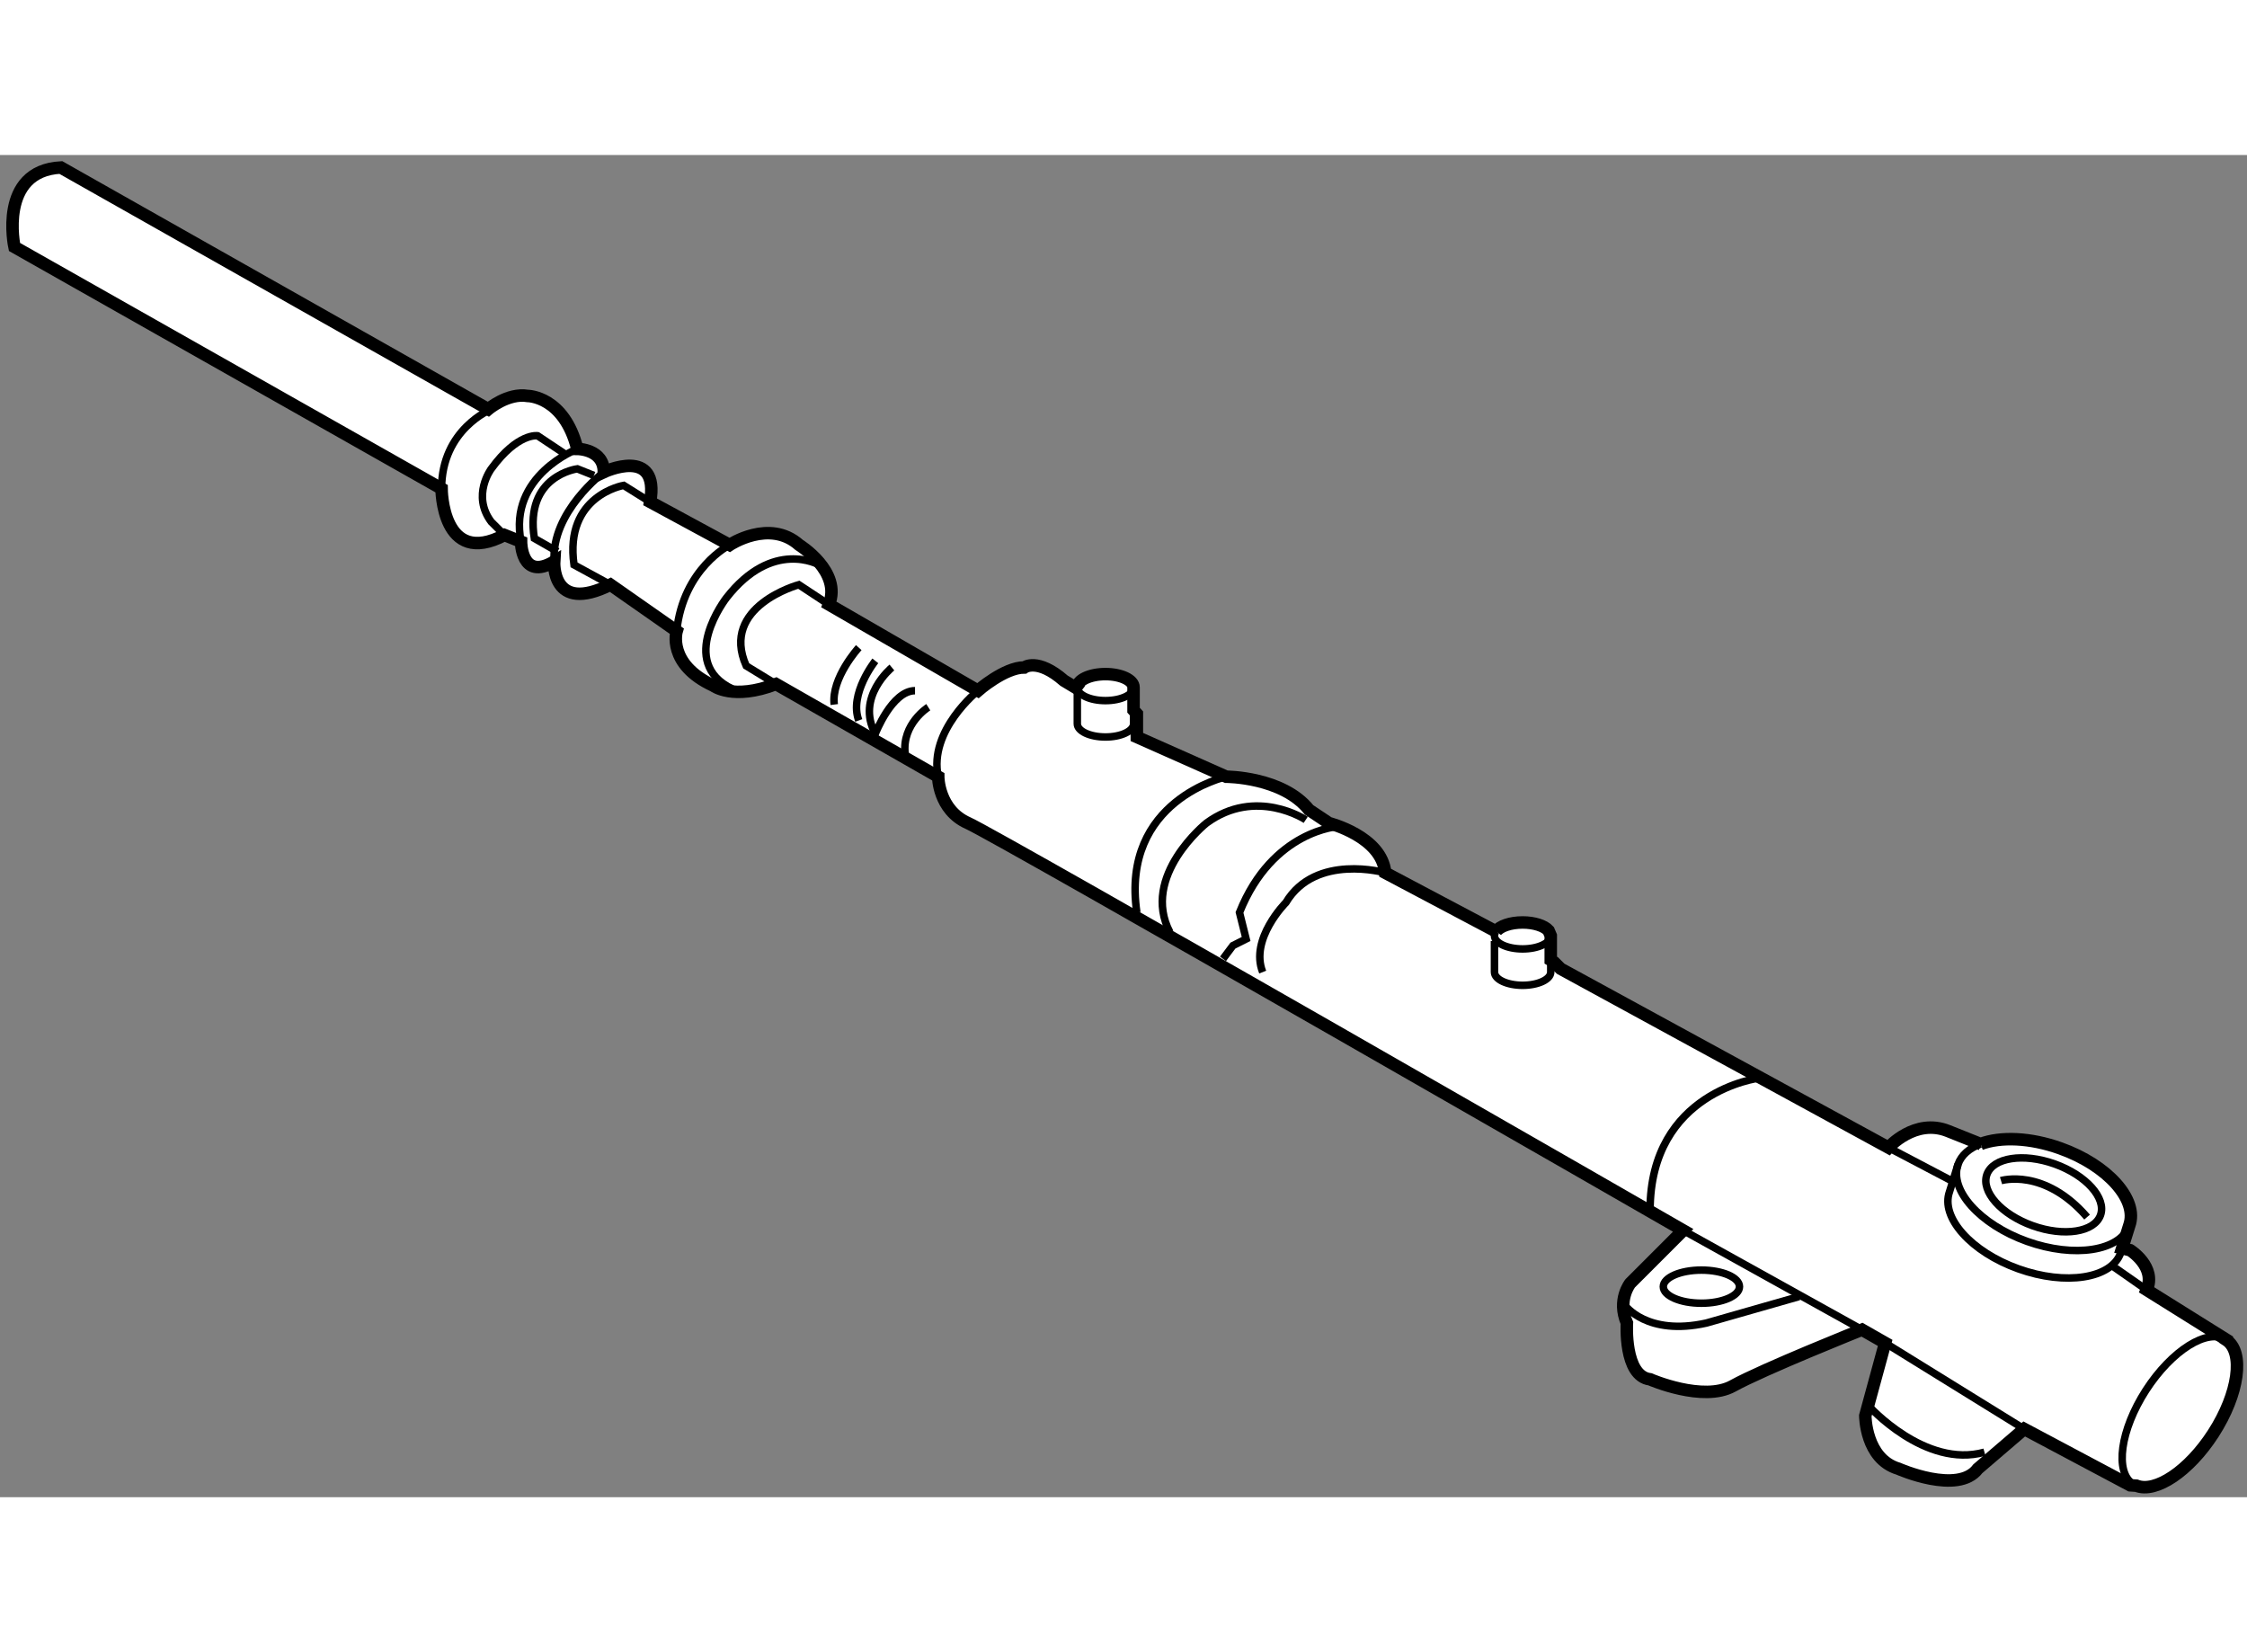 <?xml version="1.0" encoding="utf-8"?>
<!-- Generator: Adobe Illustrator 15.1.0, SVG Export Plug-In . SVG Version: 6.00 Build 0)  -->
<!DOCTYPE svg PUBLIC "-//W3C//DTD SVG 1.1//EN" "http://www.w3.org/Graphics/SVG/1.1/DTD/svg11.dtd">
<svg version="1.1" xmlns="http://www.w3.org/2000/svg" xmlns:xlink="http://www.w3.org/1999/xlink" x="0px" y="0px" width="244.8px"
	 height="180px" viewBox="56.529 71.429 89.85 53.67" enable-background="new 0 0 244.8 180" xml:space="preserve">
	
<rect x="56.529" y="71.429" width="89.85" height="53.67" fill="#808080" stroke="none"/>
	
<g><path fill="#FFFFFF" stroke="#000000" stroke-width="0.5" d="M99.606,92.717c0-0.293,0.503-0.531,1.125-0.531
			c0.622,0,1.125,0.238,1.125,0.531l0,0v0.912l0.132,0.146v0.926l3.575,1.588c0,0,2.252,0,3.311,1.326l0.794,0.529
			c0,0,2.118,0.529,2.251,1.986l4.501,2.383l-0.071-0.039c0.151-0.208,0.57-0.357,1.064-0.357c0.467,0,0.866,0.133,1.037,0.323
			l0.088,0.206v0.976l0.132,0.083l0.265,0.264l13.107,7.15c0,0,1.059-1.193,2.384-0.662l1.323,0.529l-0.024-0.011
			c0.793-0.298,1.979-0.259,3.189,0.175c1.891,0.674,3.125,2.057,2.758,3.082l0,0l-0.285,0.913l0.319,0.077
			c0,0,1.06,0.662,0.663,1.588l3.177,1.986l-0.002,0.01c0.742,0.479,0.512,2.158-0.517,3.75c-0.97,1.502-2.302,2.39-3.074,2.082
			l-0.247-0.016l-4.235-2.252l-1.854,1.59c-0.794,1.059-3.178,0-3.178,0c-1.323-0.396-1.323-2.119-1.323-2.119l0.794-2.912
			l-0.927-0.529c0,0-3.972,1.588-5.163,2.25c-1.19,0.662-3.31-0.264-3.31-0.264c-1.059-0.133-0.927-2.252-0.927-2.252
			c-0.396-0.926,0.133-1.588,0.133-1.588l2.117-2.117c0,0-27.404-15.756-28.596-16.285s-1.192-1.855-1.192-1.855l-6.486-3.705
			c-1.721,0.662-2.502,0.066-2.502,0.066c-1.867-0.861-1.47-2.185-1.47-2.185l-2.648-1.854c-2.384,1.191-2.25-0.927-2.25-0.927
			c-1.324,0.795-1.325-0.794-1.325-0.794l-0.661-0.265c-2.515,1.324-2.517-1.854-2.517-1.854l-17.078-9.665
			c0,0-0.662-3.044,1.853-3.177l17.092,9.664c0,0,0.781-0.662,1.575-0.529c0,0,1.457,0,1.986,2.118c0,0,1.06,0,1.06,0.926
			c0,0,2.25-1.059,1.853,1.192l3.178,1.721c0,0,1.589-1.059,2.78,0c0,0,1.721,1.06,1.191,2.384l5.958,3.443
			c0,0,1.059-0.928,1.853-0.928c0,0,0.529-0.396,1.589,0.529l0.661,0.398L99.606,92.717z"></path><path fill="none" stroke="#000000" stroke-width="0.3" d="M76.172,81.595c0,0-1.986,0.794-1.986,3.178"></path><path fill="none" stroke="#000000" stroke-width="0.3" d="M79.615,83.184c0,0-2.78,1.059-2.25,3.707"></path><path fill="none" stroke="#000000" stroke-width="0.3" d="M79.218,83.449l-1.192-0.794c0,0-0.794-0.132-1.854,1.323
			c0,0-0.794,1.06,0,2.119l0.531,0.529"></path><path fill="none" stroke="#000000" stroke-width="0.3" d="M80.675,84.11c0,0-2.119,1.589-1.986,3.575"></path><path fill="none" stroke="#000000" stroke-width="0.3" d="M82.527,85.302l-1.059-0.662c0,0-2.383,0.397-1.986,3.177l1.457,0.794"></path><path fill="none" stroke="#000000" stroke-width="0.3" d="M80.277,84.243l-0.662-0.265c0,0-2.118,0.265-1.72,2.78l0.926,0.529"></path><path fill="none" stroke="#000000" stroke-width="0.3" d="M85.705,87.023c0,0-1.854,0.928-2.118,3.442"></path><path fill="none" stroke="#000000" stroke-width="0.3" d="M89.676,89.407l-1.205-0.795c0,0-3.163,0.86-2.104,3.244l1.192,0.729"></path><path fill="none" stroke="#000000" stroke-width="0.3" d="M89.28,87.818c0,0-1.854-1.06-3.707,1.323c0,0-2,2.582,0.251,3.642"></path><path fill="none" stroke="#000000" stroke-width="0.3" d="M91.53,91.656c0,0-1.059,1.324-0.662,2.383"></path><path fill="none" stroke="#000000" stroke-width="0.3" d="M92.193,91.922c0,0-1.457,1.191-0.663,2.648
			c0,0,0.663-1.721,1.588-1.721"></path><path fill="none" stroke="#000000" stroke-width="0.3" d="M93.648,93.51c0,0-1.059,0.662-0.926,1.854"></path><path fill="none" stroke="#000000" stroke-width="0.3" d="M95.635,92.85c0,0-1.987,1.588-1.589,3.439"></path><path fill="none" stroke="#000000" stroke-width="0.3" d="M101.857,93.629v0.543c0,0.293-0.503,0.529-1.125,0.529
			c-0.622,0-1.125-0.236-1.125-0.529V92.93"></path><path fill="none" stroke="#000000" stroke-width="0.3" d="M118.45,102.44c0.057,0.063,0.088,0.133,0.088,0.206
			c0,0.291-0.503,0.529-1.125,0.529s-1.125-0.238-1.125-0.529c0-0.061,0.021-0.118,0.061-0.172"></path><path fill="none" stroke="#000000" stroke-width="0.3" d="M118.538,103.622v0.479c0,0.293-0.503,0.529-1.125,0.529
			s-1.125-0.236-1.125-0.529v-1.244"></path><path fill="none" stroke="#000000" stroke-width="0.3" d="M105.563,96.289c0,0-4.236,0.93-3.575,5.43"></path><path fill="none" stroke="#000000" stroke-width="0.3" d="M108.741,98.012c0,0-1.985-1.324-3.972,0.133
			c0,0-2.648,2.117-1.456,4.369"></path><path fill="none" stroke="#000000" stroke-width="0.3" d="M110.064,98.277c0,0-2.647,0.133-3.972,3.441l0.265,1.059l-0.529,0.266
			l-0.396,0.529"></path><path fill="none" stroke="#000000" stroke-width="0.3" d="M111.919,100.131c0,0-2.781-0.795-3.972,1.191
			c0,0-1.456,1.455-0.927,2.779"></path><path fill="none" stroke="#000000" stroke-width="0.3" d="M126.879,108.338c0,0-4.369,0.529-4.369,5.295"></path><line fill="none" stroke="#000000" stroke-width="0.3" x1="123.833" y1="114.43" x2="130.982" y2="118.4"></line><line fill="none" stroke="#000000" stroke-width="0.3" x1="131.909" y1="118.93" x2="137.471" y2="122.371"></line><path fill="none" stroke="#000000" stroke-width="0.3" d="M121.504,117.422c0,0,0.873,1.242,3.257,0.713l3.706-1.059"></path><path fill="none" stroke="#000000" stroke-width="0.3" d="M131.248,121.445c0,0,2.251,2.516,4.633,1.854"></path><path fill="none" stroke="#000000" stroke-width="0.3" d="M145.544,118.807c-0.742-0.48-2.177,0.422-3.206,2.014
			c-1.026,1.592-1.258,3.27-0.517,3.75c0.042,0.027,0.086,0.05,0.132,0.068"></path><path fill="none" stroke="#000000" stroke-width="0.3" d="M141.672,114.232c-0.367,1.027-2.198,1.313-4.088,0.637
			s-3.125-2.059-2.758-3.084c0.132-0.369,0.453-0.643,0.898-0.81"></path><path fill="none" stroke="#000000" stroke-width="0.3" d="M140.521,113.82c-0.244,0.682-1.459,0.871-2.712,0.424
			c-1.255-0.449-2.074-1.365-1.831-2.049c0.245-0.68,1.459-0.869,2.713-0.42C139.945,112.223,140.764,113.141,140.521,113.82z"></path><path fill="none" stroke="#000000" stroke-width="0.3" d="M141.387,115.146l-0.059,0.185c-0.367,1.027-2.197,1.313-4.088,0.637
			s-3.124-2.057-2.757-3.084l0.343-1.098"></path><line fill="none" stroke="#000000" stroke-width="0.3" x1="132.042" y1="111.119" x2="134.558" y2="112.441"></line><line fill="none" stroke="#000000" stroke-width="0.3" x1="141.044" y1="115.885" x2="142.369" y2="116.811"></line><path fill="none" stroke="#000000" stroke-width="0.3" d="M136.543,112.441c0,0,1.722-0.529,3.442,1.457"></path><ellipse fill="none" stroke="#000000" stroke-width="0.3" cx="124.562" cy="116.68" rx="1.523" ry="0.662"></ellipse><path fill="none" stroke="#000000" stroke-width="0.3" d="M90.868,91.127c0,0-1.112,1.219-0.98,2.277"></path><path fill="none" stroke="#000000" stroke-width="0.3" d="M101.857,92.717c0,0.291-0.503,0.529-1.125,0.529
			c-0.622,0-1.125-0.238-1.125-0.529"></path></g>


</svg>